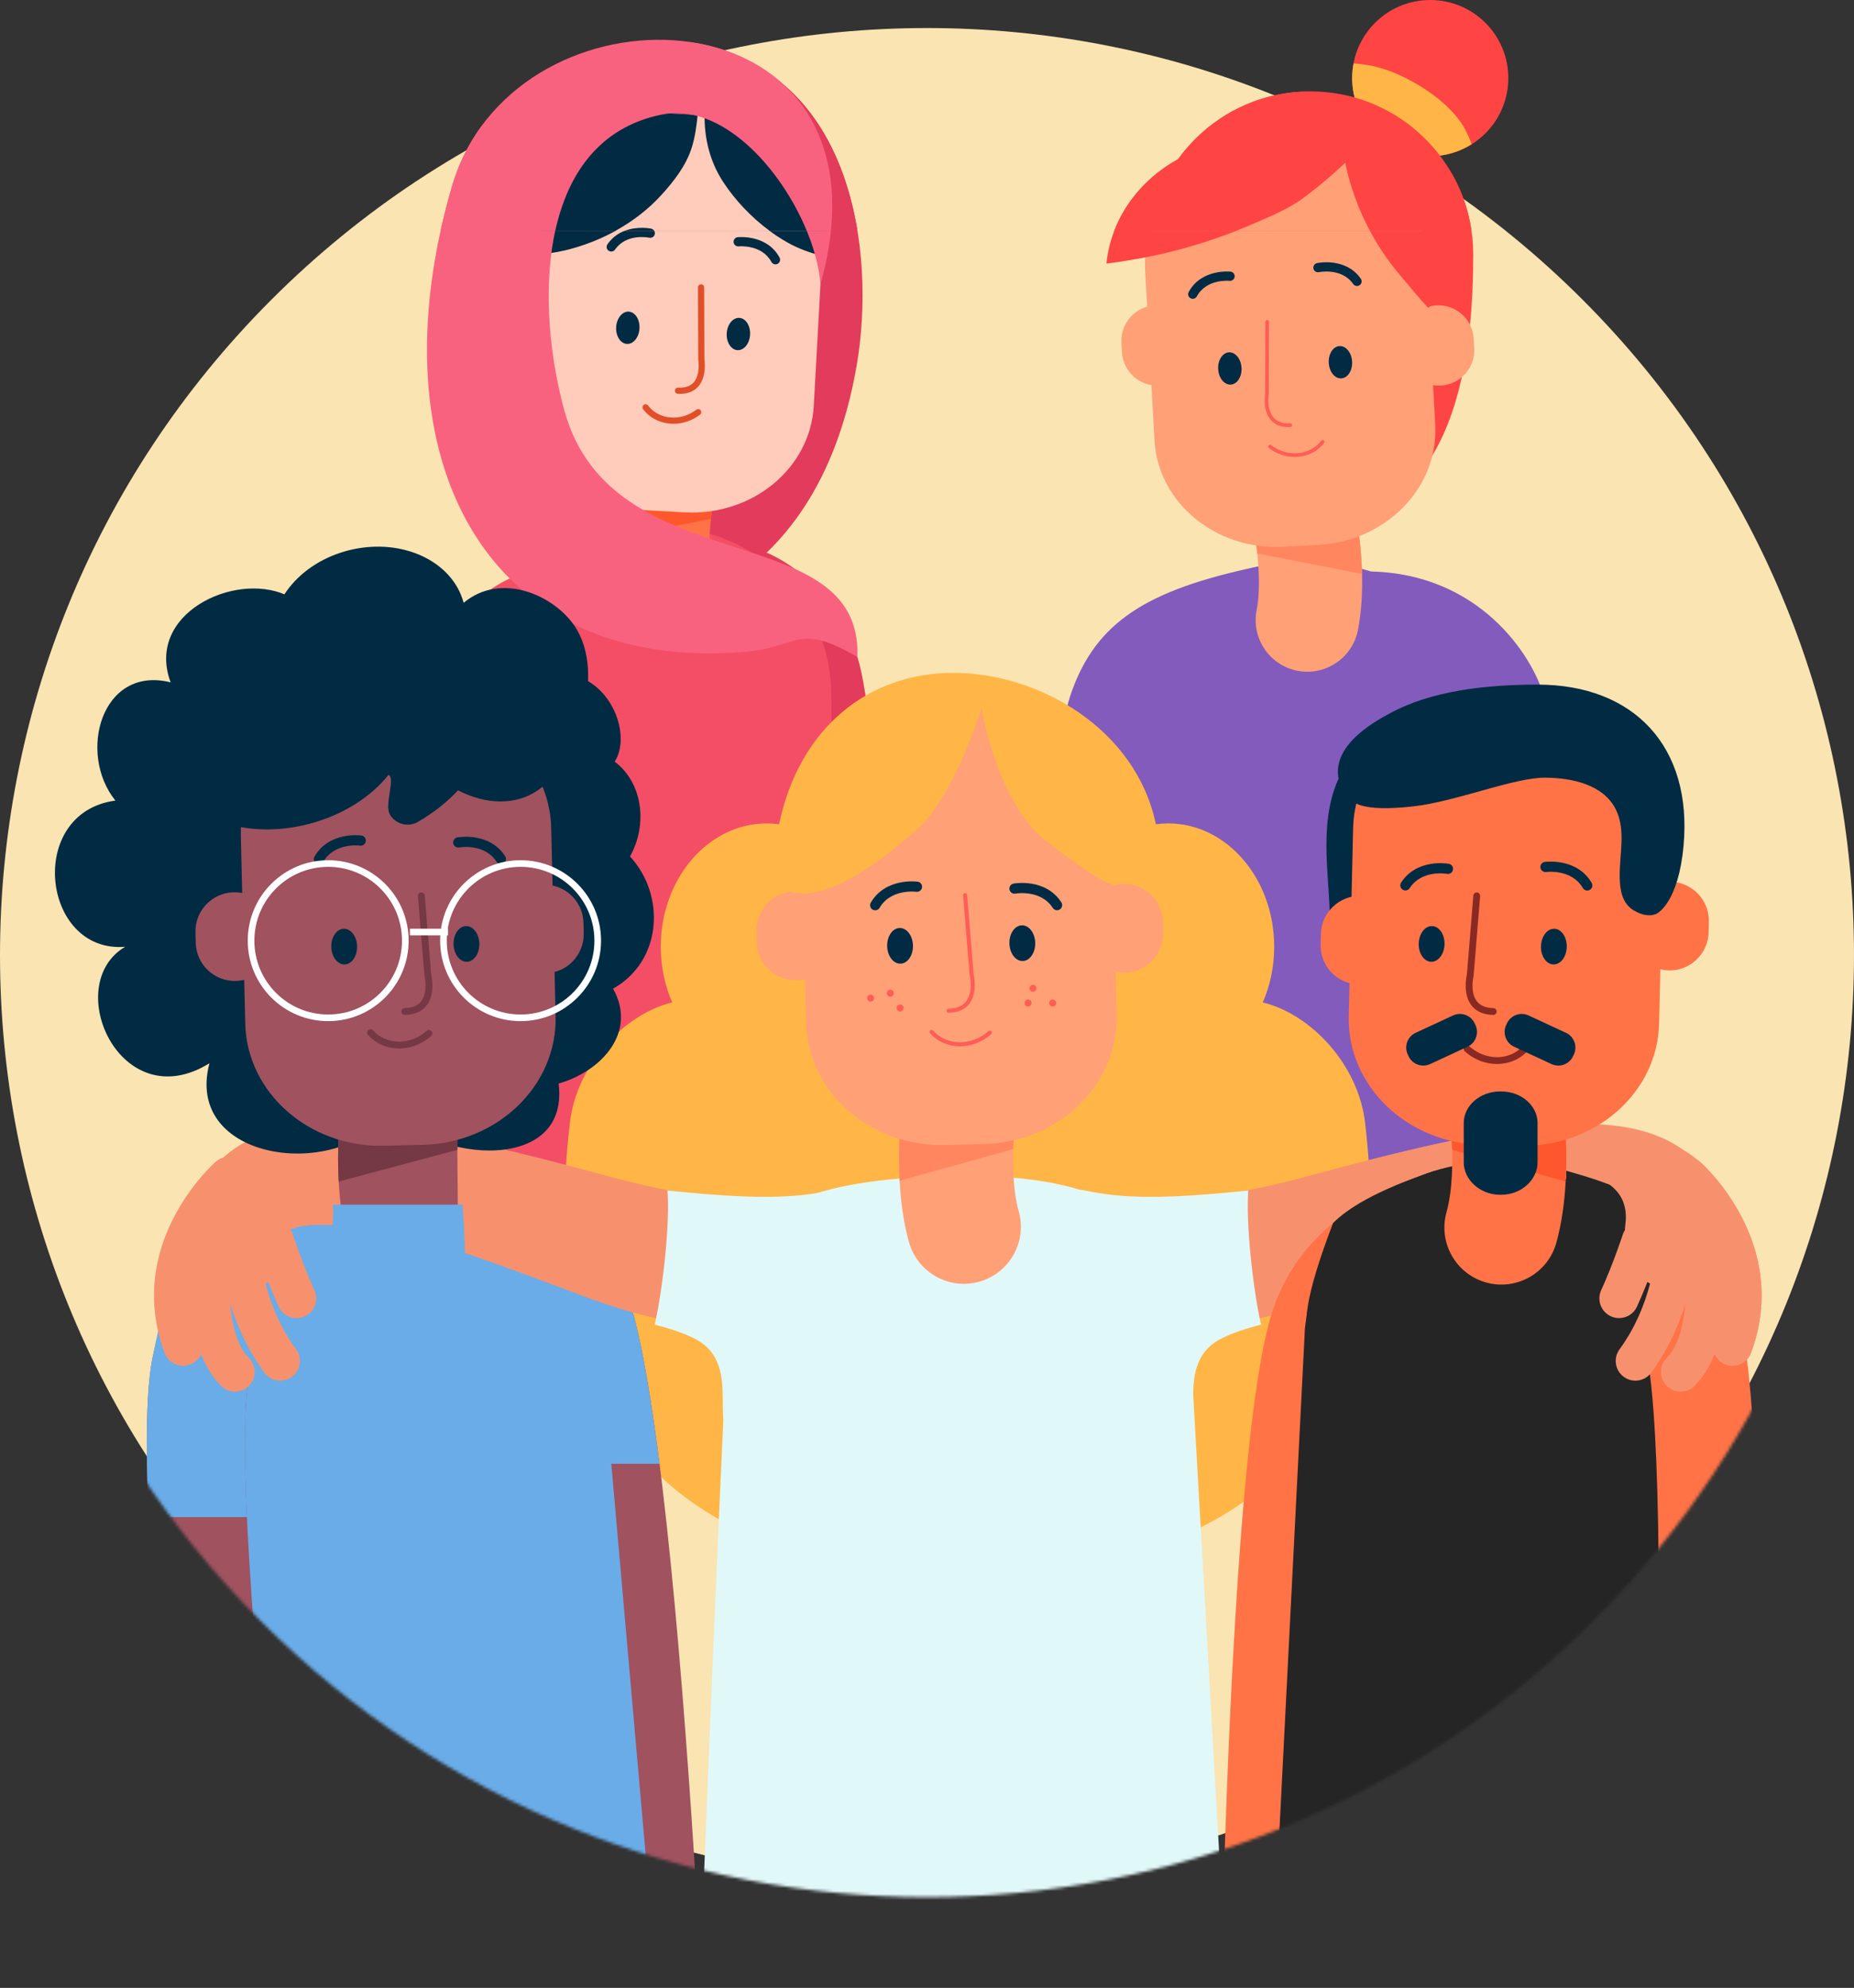 <svg width="622" height="667" viewBox="0 0 622 667" fill="none" xmlns="http://www.w3.org/2000/svg"><rect x="0" y="0" width="622" height="667" fill="#333333" stroke="none"/><g clip-path="url(#clip0_13151_196)"><path d="M530.908 540.442C652.361 418.96 652.361 222 530.908 100.518C409.456 -20.964 212.542 -20.964 91.089 100.518C-30.363 222 -30.363 418.96 91.089 540.442C212.542 661.924 409.456 661.924 530.908 540.442Z" fill="#F9E4B2"/><mask id="mask0_13151_196" style="mask-type:luminance" maskUnits="userSpaceOnUse" x="-5" y="4" width="632" height="633"><path d="M89.322 98.751C211.751 -23.708 410.247 -23.708 532.676 98.751C655.105 221.209 655.105 419.752 532.676 542.21C410.247 664.669 211.751 664.669 89.322 542.21C-33.107 419.752 -33.107 221.209 89.322 98.751Z" fill="white" stroke="white" stroke-width="5"/></mask><g mask="url(#mask0_13151_196)"><path d="M234.806 15.503C285.645 24.616 294.07 84.087 287.404 122.646C273.457 203.315 214.24 207.543 202.668 210.866C197.724 181.525 206.471 156.463 210.005 127.801C212.757 105.477 207.548 83.739 210.196 61.582L234.806 15.503Z" fill="#E23B5B"/><path d="M278.931 413.583C273.107 413.126 264.938 408.6 265.07 397.575L265.107 394.92C266.34 307.421 264.088 245.493 259.081 229.267C254.996 216.032 244.346 212.442 244.24 212.41C236.301 210.136 231.708 201.856 233.982 193.914C236.257 185.971 244.538 181.377 252.473 183.651C262.182 186.433 280.516 197.311 287.654 220.444C295.417 245.593 295.94 329.436 295.012 395.342C294.991 396.737 294.977 397.722 294.97 398.241C294.983 398.703 294.974 399.164 294.943 399.628C294.403 407.721 287.516 413.939 279.415 413.611C279.256 413.605 279.094 413.594 278.931 413.583Z" fill="#E23B5B"/><path d="M280.616 415.931L278.878 231.707C277.953 200.521 251.916 175.992 220.735 176.918C189.555 177.849 165.031 203.887 165.959 235.071L167.741 409.091C167.741 409.091 170.543 418.838 228.902 423.418C275.117 427.041 280.616 415.931 280.616 415.931Z" fill="#F44E66"/><path d="M152.661 422.862C145.473 422.3 139.569 416.582 138.937 409.198C138.896 408.732 138.88 408.268 138.882 407.812C138.866 407.291 138.834 406.311 138.787 404.919C136.609 339.042 135.539 255.202 142.825 229.905C149.525 206.645 166.327 191.922 184.079 190.678L186.08 221.054L186.338 220.969C185.892 221.126 175.375 224.952 171.562 238.188C166.861 254.506 165.784 316.466 168.678 403.93L168.762 406.581C169.115 417.91 160.559 422.538 154.724 422.882C154.028 422.925 153.339 422.915 152.661 422.862Z" fill="#F44E66"/><path d="M225.087 213.503C234.474 211.655 240.586 202.552 238.746 193.163C236.132 179.873 240.747 158.76 242.745 151.747C245.362 142.557 240.044 132.969 230.858 130.337C221.668 127.706 212.091 133.006 209.45 142.195C208.474 145.581 200.066 175.98 204.757 199.841C206.602 209.23 215.701 215.342 225.087 213.503Z" fill="#FF7347"/><path d="M203.381 181.027C203.847 162.331 208.722 144.723 209.45 142.195C212.09 133.006 221.668 127.706 230.857 130.337C240.043 132.969 245.361 142.557 242.744 151.747C241.576 155.849 239.514 164.76 238.522 174.12L203.381 181.027Z" fill="#FF572D"/><path d="M165.737 105.281C165.374 111.841 170.398 117.452 176.952 117.811C183.512 118.169 189.122 113.145 189.479 106.587L189.655 103.426C190.013 96.868 184.991 91.259 178.433 90.9C171.88 90.54 166.27 95.559 165.909 102.12L165.737 105.281Z" fill="#FF7347"/><path d="M229.638 171.909L218.021 171.275C195.219 170.014 177.668 151.961 178.823 130.944L181.029 90.828L181.021 90.823L181.959 73.85C183.116 52.838 202.534 36.816 225.339 38.07L236.956 38.708C243.705 39.079 249.995 40.919 255.473 43.878C268.519 50.904 276.972 64.248 276.158 79.038L273.019 136.131C271.859 157.144 252.439 173.166 229.638 171.909Z" fill="#FFCBBA"/><path d="M191.661 83.473C203.168 80.29 213.807 74.303 221.893 65.422C226.082 60.817 230.207 55.51 232.089 49.489C233.207 45.916 233.673 42.242 234.068 38.549L225.339 38.07C202.534 36.816 183.116 52.838 181.958 73.85L181.324 85.314C184.759 85.012 188.217 84.425 191.661 83.473Z" fill="#002B43"/><path d="M242.62 61.046C247.869 69.075 255.558 76.423 263.897 81.203C267.674 83.367 271.667 84.811 275.783 85.855L276.158 79.038C276.972 64.248 268.519 50.904 255.473 43.878C249.995 40.919 243.705 39.08 236.956 38.708L236.373 38.675C236.309 46.582 238.197 54.284 242.62 61.046Z" fill="#002B43"/><path d="M228.139 132.145C227.898 132.145 227.655 132.139 227.405 132.125C226.837 132.094 226.4 131.605 226.429 131.035C226.462 130.467 226.959 130.034 227.52 130.058C229.821 130.19 231.561 129.609 232.693 128.339C235.058 125.689 234.274 120.871 234.265 120.822C234.256 120.766 234.251 120.711 234.251 120.652L234.165 96.439C234.163 95.868 234.625 95.403 235.196 95.403C235.738 95.343 236.231 95.86 236.234 96.433L236.32 120.568C236.436 121.341 237.085 126.523 234.234 129.717C232.795 131.331 230.745 132.145 228.139 132.145Z" fill="#E04F28"/><path d="M243.814 111.859C243.649 114.849 245.268 117.371 247.432 117.493C249.593 117.61 251.478 115.284 251.643 112.288C251.807 109.297 250.187 106.777 248.028 106.661C245.866 106.538 243.976 108.868 243.814 111.859Z" fill="#002B43"/><path d="M206.714 109.763C206.552 112.759 208.169 115.279 210.334 115.395C212.493 115.517 214.38 113.188 214.542 110.196C214.705 107.208 213.087 104.686 210.929 104.564C208.765 104.446 206.879 106.776 206.714 109.763Z" fill="#002B43"/><path d="M260.165 88.698C259.614 88.7 259.081 88.403 258.8 87.884C255.608 81.989 248.136 82.637 247.816 82.67C246.967 82.741 246.207 82.132 246.121 81.279C246.038 80.43 246.655 79.671 247.506 79.584C247.907 79.541 257.344 78.673 261.528 86.408C261.936 87.161 261.654 88.103 260.902 88.511C260.668 88.638 260.415 88.698 260.165 88.698Z" fill="#002B43"/><path d="M205.069 84.403C204.764 84.403 204.456 84.313 204.186 84.126C203.484 83.638 203.308 82.671 203.796 81.968C208.805 74.741 218.091 76.641 218.485 76.726C219.322 76.907 219.854 77.731 219.676 78.569C219.495 79.406 218.671 79.936 217.834 79.76C217.493 79.691 210.155 78.237 206.345 83.735C206.045 84.17 205.561 84.403 205.069 84.403Z" fill="#002B43"/><path d="M225.94 142.194C225.518 142.194 225.094 142.173 224.671 142.136C221.048 141.805 217.885 140.093 215.769 137.315C215.424 136.861 215.512 136.211 215.966 135.866C216.419 135.52 217.07 135.607 217.414 136.062C219.175 138.372 221.818 139.799 224.859 140.074C227.932 140.357 231.041 139.431 233.609 137.473C234.061 137.125 234.71 137.214 235.056 137.669C235.403 138.123 235.315 138.771 234.86 139.118C232.231 141.123 229.107 142.194 225.94 142.194Z" fill="#E04F28"/><path d="M221.955 38.447C247.696 33.172 273.438 70.796 275.258 95.397C303.409 -4.514 172.896 -10.359 151.625 62.539C124.964 153.914 163.092 226.079 249.851 218.701C268.468 217.116 267.342 208.652 287.654 220.444C289.353 172.84 205.497 196.087 189.366 137.851C180.008 104.07 178.857 47.285 221.955 38.447Z" fill="#F9627F"/><path d="M506.028 26.205C506.028 40.679 494.296 52.414 479.829 52.414C465.357 52.414 453.627 40.679 453.627 26.205C453.627 11.733 465.357 0 479.829 0C494.296 0 506.028 11.733 506.028 26.205Z" fill="#FF4444"/><path d="M488.278 38.688C483.181 32.791 475.95 28.023 468.83 24.895C464.485 22.983 460.057 21.752 455.316 21.376C454.925 21.345 454.521 21.311 454.107 21.278C453.803 22.875 453.627 24.52 453.627 26.205C453.627 40.679 465.357 52.414 479.829 52.414C484.948 52.414 489.709 50.921 493.744 48.38C492.473 44.872 490.753 41.549 488.278 38.688Z" fill="#FFB646"/><path d="M494.252 85.32C494.252 115.508 490.142 175.739 439.607 175.739C389.072 175.739 384.963 115.508 384.963 85.32C384.963 55.133 409.425 30.66 439.607 30.66C469.788 30.66 494.252 55.132 494.252 85.32Z" fill="#FF4444"/><path d="M400.151 116.839C400.512 123.4 395.489 129.011 388.932 129.37C382.375 129.728 376.763 124.704 376.406 118.147L376.229 114.985C375.871 108.426 380.897 102.817 387.451 102.459C394.008 102.099 399.615 107.118 399.98 113.679L400.151 116.839Z" fill="#FFA077"/><path d="M371.959 425.14C378.739 424.685 388.259 420.159 388.103 409.133L388.061 406.479C386.621 318.979 389.247 257.052 395.084 240.824C399.843 227.591 412.247 224 412.372 223.97C421.62 221.695 426.969 213.416 424.322 205.473C421.672 197.531 412.022 192.937 402.781 195.211C391.47 197.993 370.109 208.871 361.793 232.003C352.75 257.153 352.142 340.998 353.222 406.9C353.246 408.295 353.261 409.281 353.271 409.802C353.256 410.263 353.266 410.722 353.304 411.19C353.931 419.283 361.954 425.495 371.39 425.169C371.579 425.163 371.767 425.155 371.959 425.14Z" fill="#FFA077"/><path d="M390.018 275.95C391.252 258.804 392.952 246.755 395.085 240.824C399.844 227.592 412.248 224 412.373 223.971C421.62 221.696 426.97 213.416 424.323 205.473C421.673 197.531 430.73 188.25 421.394 190.225C384.485 198.028 367.874 208.871 359.557 232.003C356.433 240.694 354.216 256.4 352.828 275.95H390.018Z" fill="#825BBC"/><path d="M369.996 427.492L372.022 243.267C373.098 212.081 403.427 187.551 439.754 188.478C476.078 189.408 504.65 215.445 503.567 246.63L501.494 420.652C501.494 420.652 498.229 430.398 430.24 434.975C376.4 438.602 369.996 427.492 369.996 427.492Z" fill="#825BBC"/><path d="M505.123 428.441C513.496 427.878 520.377 422.159 521.113 414.776C521.159 414.309 521.182 413.846 521.177 413.389C521.193 412.868 521.234 411.887 521.285 410.495C523.825 344.619 525.072 260.78 516.582 235.482C508.778 212.221 489.206 197.499 468.523 196.255L466.193 226.629L465.891 226.545C466.41 226.702 478.664 230.527 483.103 243.763C488.582 260.084 489.836 322.043 486.464 409.504L486.364 412.156C485.955 423.483 495.921 428.111 502.719 428.458C503.532 428.5 504.336 428.492 505.123 428.441Z" fill="#FFA077"/><path d="M483.102 243.763C485.074 249.635 486.493 261.442 487.352 278.193H522.173C523.174 258.936 520.573 242.776 518.153 234.134C513.99 219.26 495.869 192.585 460.013 191.762L459.762 228.327V232.18C460.281 232.337 478.663 230.527 483.102 243.763Z" fill="#825BBC"/><path d="M435.242 225.061C425.858 223.213 419.746 214.111 421.586 204.723C424.198 191.432 419.583 170.319 417.587 163.307C414.969 154.116 420.288 144.527 429.474 141.896C438.662 139.266 448.238 144.564 450.88 153.753C451.856 157.139 460.265 187.538 455.576 211.399C453.729 220.789 444.629 226.901 435.242 225.061Z" fill="#FFA077"/><path d="M456.952 192.585C456.484 173.89 451.608 156.282 450.88 153.753C448.238 144.564 438.662 139.266 429.474 141.896C420.288 144.527 414.969 154.116 417.587 163.307C418.756 167.408 420.817 176.319 421.808 185.679L456.952 192.585Z" fill="#FF865E"/><path d="M494.595 116.839C494.956 123.4 489.934 129.011 483.379 129.37C476.821 129.728 471.212 124.704 470.85 118.147L470.676 114.985C470.32 108.426 475.342 102.817 481.897 102.459C488.451 102.099 494.063 107.118 494.422 113.679L494.595 116.839Z" fill="#FFA077"/><path d="M430.691 183.468L442.31 182.834C465.111 181.572 482.664 163.519 481.509 142.503L479.304 102.386L479.309 102.382L478.372 85.409C477.214 64.397 457.795 48.375 434.992 49.63L423.379 50.266C416.626 50.638 410.337 52.477 404.859 55.435C391.814 62.464 383.36 75.806 384.173 90.596L387.313 147.69C388.473 168.703 407.89 184.726 430.691 183.468Z" fill="#FFA077"/><path d="M470.658 93.468C473.379 96.615 476.087 100.06 479.063 103.2C479.063 103.2 481.919 103.632 481.919 88.441C481.919 73.25 468.063 56.076 450.357 49.333C452.886 66.118 459.674 80.768 470.658 93.468Z" fill="#FF4444"/><path d="M397.013 83.362C404.526 81.269 411.919 78.745 419.082 75.662C424.752 73.223 430.863 70.783 435.997 67.313C438.547 65.589 448.298 58.117 455.216 50.676C448.01 47.485 439.84 45.886 431.261 46.358L417.505 47.114C409.508 47.554 402.057 49.732 395.568 53.235C382.039 60.526 372.681 73.553 371.207 88.441C379.914 87.316 388.549 85.72 397.013 83.362Z" fill="#FF4444"/><path d="M425.13 107.994L425.046 132.207C425.046 132.207 423.184 143.187 432.869 142.652" stroke="#FF5D56" stroke-width="1.229" stroke-linecap="round" stroke-linejoin="round"/><path d="M416.516 123.416C416.68 126.408 415.063 128.931 412.896 129.051C410.736 129.167 408.853 126.843 408.687 123.847C408.523 120.854 410.143 118.335 412.302 118.219C414.467 118.096 416.353 120.426 416.516 123.416Z" fill="#002B43"/><path d="M453.615 121.322C453.778 124.318 452.161 126.837 449.998 126.955C447.837 127.077 445.95 124.747 445.787 121.757C445.623 118.767 447.242 116.243 449.401 116.122C451.563 116.004 453.449 118.335 453.615 121.322Z" fill="#002B43"/><path d="M400.166 100.256C399.918 100.256 399.662 100.197 399.427 100.07C398.674 99.662 398.395 98.721 398.803 97.968C402.987 90.231 412.422 91.102 412.824 91.142C413.674 91.229 414.295 91.992 414.209 92.843C414.122 93.694 413.35 94.314 412.514 94.23C412.192 94.194 404.72 93.546 401.531 99.443C401.25 99.962 400.717 100.256 400.166 100.256Z" fill="#002B43"/><path d="M455.261 95.96C454.768 95.96 454.285 95.729 453.984 95.292C450.14 89.749 442.573 91.302 442.496 91.319C441.655 91.496 440.835 90.967 440.654 90.128C440.474 89.29 441.009 88.465 441.845 88.285C442.24 88.202 451.527 86.299 456.533 93.527C457.021 94.23 456.848 95.197 456.143 95.685C455.872 95.871 455.565 95.96 455.261 95.96Z" fill="#002B43"/><path d="M443.739 148.248C439.732 153.508 431.831 154.227 426.098 149.855" stroke="#FF5D56" stroke-width="1.229" stroke-linecap="round" stroke-linejoin="round"/><path d="M457.983 376.759C455.683 357.051 439.74 340.27 423.652 336.339C426.098 330.724 427.483 324.386 427.483 317.666C427.483 294.805 411.553 276.273 391.901 276.273C390.508 276.273 389.135 276.375 387.783 276.559C381.134 244.634 348.68 225.766 319.805 225.766C290.925 225.766 268.032 244.634 261.382 276.559C260.029 276.375 258.657 276.273 257.263 276.273C237.613 276.273 221.686 294.805 221.686 317.666C221.686 324.386 223.072 330.724 225.514 336.339C209.426 340.27 193.484 357.051 191.183 376.759C180.849 465.339 214.221 527.738 324.584 527.738C434.947 527.738 468.317 465.339 457.983 376.759Z" fill="#FFB646"/><path d="M216.847 645.882C210.399 645.882 201.018 641.608 200.212 629.463L200.021 626.536C193.831 530.12 186.007 462.155 179.097 444.726C173.458 430.512 161.427 427.478 161.309 427.455C152.374 425.635 146.604 416.919 148.42 407.984C150.237 399.043 158.959 393.272 167.889 395.089C178.813 397.314 199.932 407.705 209.786 432.548C220.5 459.562 228.308 551.798 232.972 624.42C233.07 625.956 233.139 627.041 233.178 627.614C233.232 628.119 233.26 628.628 233.267 629.144C233.372 638.097 226.326 645.532 217.384 645.873C217.208 645.879 217.028 645.882 216.847 645.882Z" fill="#A0525F"/><path d="M161.309 427.455C161.427 427.478 173.458 430.511 179.097 444.726C181.971 451.977 185.005 467.999 188.012 491.155H221.273C217.922 464.767 214.088 443.398 209.786 432.548C199.932 407.704 182.98 390.049 142.949 391.581C133.842 391.931 150.237 399.043 148.42 407.984C146.604 416.918 152.374 425.634 161.309 427.455Z" fill="#69ACE8"/><path d="M218.902 648.321L201.096 445.704C197.386 411.458 166.615 386.707 132.373 390.418C98.135 394.133 73.389 424.91 77.101 459.152L94.075 650.541C94.075 650.541 97.999 661.025 162.632 661.025C213.812 661.025 218.902 648.321 218.902 648.321Z" fill="#69ACE8"/><path d="M78.667 667C70.707 667 63.714 661.211 62.382 653.142C62.297 652.633 62.237 652.125 62.2 651.619C62.14 651.049 62.018 649.974 61.849 648.444C53.766 576.122 45.354 483.939 51.193 455.466C56.559 429.284 75.54 415.367 85.909 411.271L98.036 441.988L98.315 441.873C97.838 442.084 86.591 447.204 83.538 462.099C79.771 480.467 83.929 548.76 94.661 644.775L94.985 647.685C96.348 660.124 87.333 665.955 80.939 666.84C80.176 666.944 79.417 667 78.667 667Z" fill="#A0525F"/><path d="M82.843 509.042C81.78 485.893 81.976 469.705 83.537 462.099C86.591 447.204 117.224 436.322 117.701 436.113L113.428 420.976L115.293 394.281C58.543 411.274 56.559 429.284 51.192 455.466C49.032 466.003 48.826 485.283 49.83 509.042H82.843Z" fill="#69ACE8"/><path d="M410.41 646.119L399.023 445.448C395.316 411.2 374.6 393.634 320.091 394.565C266.074 395.489 249.266 408.095 245.216 431.017C243.654 439.851 235.182 654.081 235.182 654.081C235.182 654.081 265.36 664.568 329.991 664.568C381.17 664.568 410.41 646.119 410.41 646.119Z" fill="#E1F8F9"/><path d="M328.511 430.052C338.682 427.206 344.624 416.659 341.789 406.487C337.765 392.084 341.023 368.445 342.615 360.556C344.705 350.212 338.021 340.12 327.684 338.014C317.344 335.915 307.259 342.574 305.144 352.917C304.366 356.726 297.732 390.914 304.953 416.768C307.794 426.943 318.336 432.886 328.511 430.052Z" fill="#FFA077"/><path d="M301.815 396.181C300.718 375.562 304.561 355.764 305.144 352.917C307.259 342.574 317.344 335.915 327.685 338.014C338.022 340.12 344.705 350.212 342.615 360.556C341.685 365.172 340.182 375.158 339.899 385.544L301.815 396.181Z" fill="#FF865E"/><path d="M363.964 313.492C364.132 320.743 370.143 326.484 377.393 326.314C384.643 326.145 390.377 320.129 390.211 312.882L390.133 309.386C389.961 302.132 383.946 296.397 376.7 296.565C369.453 296.737 363.711 302.747 363.887 309.997L363.964 313.492Z" fill="#FFA077"/><path d="M253.846 316.059C254.011 323.31 260.026 329.053 267.272 328.883C274.522 328.71 280.263 322.696 280.09 315.449L280.011 311.951C279.84 304.702 273.827 298.964 266.579 299.133C259.335 299.304 253.594 305.313 253.761 312.566L253.846 316.059Z" fill="#FFA077"/><path d="M329.928 383.877L317.087 384.183C291.881 384.765 271.006 366.408 270.463 343.175L269.428 298.83L269.422 298.828L268.987 280.064C268.45 256.838 288.442 237.524 313.649 236.937L326.49 236.638C333.952 236.463 341.034 237.944 347.318 240.727C362.281 247.338 372.738 261.293 373.118 277.642L374.59 340.755C375.124 363.982 355.135 383.293 329.928 383.877Z" fill="#FFA077"/><path d="M350.677 281.945C355.958 286.029 367.369 294.887 373.587 297.017L382.391 279.793C382.012 263.441 364.42 245.202 349.455 238.591C344.308 236.311 334.723 234.323 328.738 233.985C330.863 249.81 338.441 272.482 350.677 281.945Z" fill="#FFB646"/><path d="M307.631 278.296C318.032 269.055 326.736 246.525 330.503 233.985C330.052 233.983 328.302 232.17 327.843 232.18L312.529 233.832C287.954 234.405 264.151 254.084 262.223 298.409C265.32 298.846 275.372 306.964 307.631 278.296Z" fill="#FFB646"/><path d="M323.785 300.327L325.967 326.971C325.967 326.971 328.963 338.894 318.26 339.139" stroke="#FF5D56" stroke-width="1.357" stroke-linecap="round" stroke-linejoin="round"/><path d="M338.651 316.556C338.727 319.866 340.724 322.501 343.118 322.447C345.507 322.39 347.38 319.666 347.304 316.357C347.227 313.049 345.224 310.417 342.837 310.473C340.447 310.523 338.569 313.253 338.651 316.556Z" fill="#002B43"/><path d="M297.635 317.456C297.713 320.765 299.712 323.4 302.104 323.342C304.492 323.288 306.367 320.564 306.287 317.256C306.21 313.952 304.211 311.315 301.825 311.369C299.435 311.425 297.559 314.154 297.635 317.456Z" fill="#002B43"/><path d="M354.634 305.413C354.077 305.413 353.525 305.138 353.196 304.631C349.176 298.415 341.006 299.778 340.659 299.837C339.725 300 338.838 299.382 338.672 298.455C338.506 297.525 339.122 296.638 340.052 296.467C340.487 296.39 350.799 294.616 356.073 302.77C356.586 303.564 356.357 304.624 355.564 305.138C355.278 305.325 354.954 305.413 354.634 305.413Z" fill="#002B43"/><path d="M293.622 305.439C293.33 305.439 293.033 305.367 292.76 305.206C291.944 304.73 291.667 303.683 292.144 302.864C297.034 294.477 307.421 295.767 307.859 295.828C308.795 295.952 309.452 296.815 309.327 297.753C309.203 298.69 308.346 299.34 307.404 299.223C307.009 299.169 298.819 298.214 295.104 304.589C294.784 305.136 294.211 305.439 293.622 305.439Z" fill="#002B43"/><path d="M312.527 346.236C317.394 351.684 326.15 351.792 332.084 346.483" stroke="#FF5D56" stroke-width="1.357" stroke-linecap="round" stroke-linejoin="round"/><path d="M293.244 334.905C293.244 335.549 292.721 336.075 292.075 336.075C291.428 336.075 290.904 335.549 290.904 334.905C290.904 334.258 291.428 333.734 292.075 333.734C292.721 333.734 293.244 334.258 293.244 334.905Z" fill="#FF5D56"/><path d="M299.849 333.252C299.849 333.9 299.324 334.422 298.68 334.422C298.033 334.422 297.51 333.9 297.51 333.252C297.51 332.607 298.033 332.082 298.68 332.082C299.324 332.082 299.849 332.607 299.849 333.252Z" fill="#FF5D56"/><path d="M303.15 338.208C303.15 338.853 302.626 339.378 301.981 339.378C301.334 339.378 300.811 338.853 300.811 338.208C300.811 337.56 301.334 337.038 301.981 337.038C302.626 337.038 303.15 337.56 303.15 338.208Z" fill="#FF5D56"/><path d="M346.074 336.558C346.074 337.199 345.55 337.725 344.904 337.725C344.258 337.725 343.734 337.199 343.734 336.558C343.734 335.909 344.258 335.385 344.904 335.385C345.55 335.385 346.074 335.909 346.074 336.558Z" fill="#FF5D56"/><path d="M347.724 331.603C347.724 332.247 347.198 332.77 346.556 332.77C345.909 332.77 345.385 332.247 345.385 331.603C345.385 330.956 345.909 330.432 346.556 330.432C347.198 330.432 347.724 330.956 347.724 331.603Z" fill="#FF5D56"/><path d="M354.326 336.558C354.326 337.199 353.802 337.725 353.158 337.725C352.51 337.725 351.986 337.199 351.986 336.558C351.986 335.909 352.51 335.385 353.158 335.385C353.802 335.385 354.326 335.909 354.326 336.558Z" fill="#FF5D56"/><path d="M231.797 400.635C223.891 399.474 214.83 397.574 204.299 394.713C139.103 376.981 98.05 369.588 76.459 387.065C70.418 391.957 63.408 401.174 64.307 417.334C64.811 426.441 72.599 433.42 81.706 432.906C90.807 432.402 97.779 424.609 97.272 415.502C97.18 413.862 97.336 412.973 97.43 412.603C98.546 411.933 104.618 409.243 126.411 412.654C144.96 415.555 169.524 425.094 195.636 434.86C212.56 441.19 223.721 443.51 234.916 444.675C235.795 433.263 234.44 411.8 231.797 400.635Z" fill="#F7916D"/><path d="M295.369 414.304C293.5 405.378 287.527 397.608 278.608 399.477C266.16 402.083 252.914 402.482 223.951 399.447C224.842 410.855 222.219 433.359 219.662 444.465C224.565 445.687 229.639 447.332 233.514 449.404C250.437 458.449 235.356 483.333 248.965 480.482C257.888 478.612 297.238 423.232 295.369 414.304Z" fill="#E1F8F9"/><path d="M410.942 400.635C418.847 399.474 427.909 397.574 438.44 394.713C503.636 376.981 544.69 369.588 566.281 387.065C572.322 391.957 579.332 401.174 578.432 417.334C577.929 426.441 570.14 433.42 561.034 432.906C551.932 432.402 544.96 424.609 545.467 415.502C545.559 413.862 545.403 412.973 545.31 412.603C544.194 411.933 538.122 409.243 516.328 412.654C497.78 415.555 473.215 425.094 447.103 434.86C430.18 441.19 419.018 443.51 407.824 444.675C406.945 433.263 408.3 411.8 410.942 400.635Z" fill="#F7916D"/><path d="M347.371 414.304C349.239 405.378 355.213 397.608 364.133 399.477C376.58 402.083 389.826 402.482 418.789 399.447C417.898 410.855 420.52 433.359 423.078 444.465C418.174 445.687 413.101 447.332 409.227 449.404C392.304 458.449 407.384 483.333 393.776 480.482C384.853 478.612 345.503 423.232 347.371 414.304Z" fill="#E1F8F9"/><path d="M99.495 442.264C96.99 442.264 94.597 440.831 93.486 438.404C89.19 429.008 85.836 418.784 85.695 418.351C84.563 414.886 86.454 411.156 89.921 410.022C93.387 408.888 97.116 410.781 98.249 414.25C98.282 414.347 101.519 424.21 105.496 432.907C107.013 436.227 105.554 440.144 102.237 441.661C101.348 442.069 100.415 442.264 99.495 442.264Z" fill="#F7916D"/><path d="M94.017 463.249C91.982 463.249 89.976 462.314 88.683 460.544C75.276 442.223 74.23 422.374 74.192 421.536C74.029 417.891 76.849 414.805 80.49 414.639C84.144 414.462 87.214 417.288 87.386 420.923C87.404 421.237 88.42 437.818 99.34 452.743C101.495 455.686 100.854 459.819 97.911 461.974C96.735 462.836 95.37 463.249 94.017 463.249Z" fill="#F7916D"/><path d="M78.839 466.935C77.148 466.935 75.46 466.291 74.17 465.001C59.613 450.442 64.246 418.805 64.822 415.244C65.404 411.647 68.797 409.204 72.395 409.782C75.994 410.362 78.437 413.751 77.859 417.351C76.69 424.654 75.221 447.369 83.509 455.66C86.087 458.239 86.087 462.421 83.509 465.001C82.22 466.291 80.531 466.935 78.839 466.935Z" fill="#F7916D"/><path d="M61.435 458.27C58.757 458.27 56.24 456.628 55.247 453.974C41.632 417.525 71.098 390.919 72.359 389.806C75.092 387.39 79.263 387.647 81.679 390.381C84.091 393.111 83.838 397.273 81.119 399.69C80.13 400.578 57.221 421.516 67.619 449.348C68.896 452.767 67.162 456.571 63.745 457.849C62.984 458.132 62.202 458.27 61.435 458.27Z" fill="#F7916D"/><path d="M133.601 367.162C122.896 397.319 60.782 392.644 70.269 356.752C40.385 375.29 20.376 330.455 41.986 317.674C13.972 319.992 8.603 272.643 38.717 268.622C25.907 252.743 34.015 223.168 57.247 228.949C48.725 206.003 78.418 191.87 95.793 199.574C109.585 182.843 136.001 195.778 142.873 213.958C156.556 199.481 185.802 203.925 187.471 225.951C204.648 225.951 212.184 246.521 206.217 255.546C215.678 262.716 217.342 276.673 211.362 287.367C223.397 300.386 222.176 322.47 205.671 331.735C213.821 346.168 202.003 359.398 187.413 363.558C191.413 395.686 140.699 389.231 129.55 369.939L133.601 367.162Z" fill="#002B43"/><path d="M140.32 430.31C146.042 428.709 150.426 427.031 152.662 421.995C154.401 418.077 153.599 412.579 153.599 406.743C153.599 391.79 152.835 368.705 154.426 360.814C156.516 350.471 149.833 340.378 139.496 338.273C129.154 336.171 119.07 342.83 116.955 353.174C116.177 356.985 109.543 391.17 116.763 417.027C119.605 427.202 130.148 433.143 140.32 430.31Z" fill="#A0525F"/><path d="M155.176 404.208H111.646C112.173 408.587 111.016 414.321 111.016 418.593C111.016 435.631 130.149 441.619 140.321 438.786C146.043 437.185 152.941 433.714 155.176 428.678C156.915 424.76 155.18 405.072 155.176 404.208Z" fill="#69ACE8"/><path d="M113.626 396.438C112.528 375.82 116.371 356.021 116.955 353.174C119.071 342.83 129.154 336.171 139.496 338.273C149.833 340.378 156.516 350.471 154.426 360.814C153.496 365.43 153.712 375.416 153.428 385.803L113.626 396.438Z" fill="#753845"/><path d="M169.587 313.75C169.753 321.002 175.766 326.742 183.016 326.571C190.263 326.4 195.999 320.387 195.833 313.14L195.755 309.644C195.584 302.393 189.57 296.655 182.322 296.822C175.074 296.994 169.332 303.005 169.508 310.255L169.587 313.75Z" fill="#A0525F"/><path d="M65.657 316.316C65.824 323.568 71.837 329.309 79.083 329.138C86.333 328.969 92.075 322.955 91.901 315.705L91.823 312.209C91.652 304.958 85.638 299.222 78.391 299.391C71.145 299.562 65.405 305.57 65.574 312.825L65.657 316.316Z" fill="#A0525F"/><path d="M141.741 384.137L128.901 384.441C103.693 385.023 82.819 366.666 82.275 343.435L81.241 299.088L81.234 299.084L80.8 280.321C80.263 257.095 100.254 237.782 125.463 237.196L138.302 236.895C145.765 236.72 152.846 238.202 159.129 240.985C174.094 247.595 184.551 261.549 184.931 277.899L186.401 341.012C186.937 364.24 166.947 383.552 141.741 384.137Z" fill="#A0525F"/><path d="M135.828 340.538C135.208 340.538 134.701 340.048 134.686 339.424C134.671 338.793 135.171 338.272 135.801 338.255C138.339 338.198 140.203 337.413 141.34 335.924C143.711 332.821 142.441 327.558 142.428 327.506C142.412 327.447 142.403 327.386 142.398 327.323L140.215 300.679C140.163 300.05 140.631 299.499 141.259 299.446C141.901 299.413 142.441 299.861 142.49 300.491L144.665 327.048C144.859 327.891 146.024 333.54 143.161 337.299C141.583 339.378 139.124 340.464 135.852 340.538H135.828Z" fill="#753845"/><path d="M152.165 316.815C152.242 320.122 154.24 322.759 156.635 322.705C159.021 322.647 160.895 319.925 160.817 316.614C160.74 313.307 158.739 310.672 156.352 310.729C153.963 310.782 152.086 313.511 152.165 316.815Z" fill="#002B43"/><path d="M111.147 317.713C111.226 321.023 113.224 323.659 115.617 323.601C118.004 323.548 119.879 320.821 119.802 317.514C119.723 314.212 117.723 311.573 115.338 311.625C112.946 311.685 111.072 314.41 111.147 317.713Z" fill="#002B43"/><path d="M168.03 289.92C167.467 289.92 166.917 289.643 166.591 289.136C162.569 282.923 154.397 284.284 154.052 284.345C153.113 284.508 152.232 283.889 152.066 282.96C151.9 282.031 152.514 281.142 153.443 280.974C153.878 280.897 164.192 279.123 169.465 287.276C169.979 288.071 169.751 289.13 168.958 289.645C168.669 289.831 168.348 289.92 168.03 289.92Z" fill="#002B43"/><path d="M107.016 289.948C106.723 289.948 106.427 289.873 106.155 289.713C105.338 289.237 105.062 288.19 105.537 287.371C110.428 278.983 120.813 280.275 121.254 280.334C122.191 280.461 122.848 281.322 122.722 282.26C122.597 283.197 121.737 283.845 120.798 283.729C120.403 283.674 112.213 282.721 108.497 289.096C108.179 289.643 107.605 289.948 107.016 289.948Z" fill="#002B43"/><path d="M133.899 351.796C133.835 351.796 133.77 351.794 133.705 351.794C129.688 351.744 126.06 350.135 123.491 347.259C123.072 346.786 123.112 346.066 123.581 345.645C124.054 345.225 124.772 345.266 125.194 345.734C127.33 348.13 130.363 349.467 133.735 349.51C137.163 349.532 140.482 348.268 143.138 345.892C143.608 345.471 144.329 345.514 144.751 345.981C145.17 346.451 145.129 347.173 144.66 347.594C141.627 350.306 137.813 351.796 133.899 351.796Z" fill="#753845"/><path d="M192.701 209.941C185.643 199.609 168.028 191.822 155.545 202.27C151.887 188.426 135.212 180.467 117.862 184.441C100.243 188.481 88.6 203.301 91.83 217.564C90.729 217.786 89.624 218.031 88.518 218.323C66.308 224.168 51.725 241.908 55.946 257.954C60.167 273.998 81.592 282.265 103.798 276.421C115.112 273.444 124.438 267.374 130.315 260.021C132.815 260.907 128.873 270 130.801 273.291C131.527 274.53 132.578 275.454 133.786 276.032C135.78 276.981 138.195 276.954 140.246 275.752C145.815 272.489 150.206 268.897 153.654 265.175C162.871 269.954 172.881 270.344 180.394 265.204C192.746 256.762 203.919 226.356 192.701 209.941Z" fill="#002B43"/><path d="M135.98 315.626C135.98 329.921 124.396 341.509 110.103 341.509C95.813 341.509 84.227 329.921 84.227 315.626C84.227 301.334 95.813 289.746 110.103 289.746C123.938 289.746 135.237 300.603 135.944 314.263C135.968 314.713 135.98 315.169 135.98 315.626Z" stroke="white" stroke-width="2.228" stroke-miterlimit="10"/><path d="M200.531 315.626C200.531 329.921 188.944 341.509 174.652 341.509C160.363 341.509 148.777 329.921 148.777 315.626C148.777 301.334 160.363 289.746 174.652 289.746C188.944 289.746 200.531 301.334 200.531 315.626Z" stroke="white" stroke-width="2.228" stroke-miterlimit="10"/><path d="M150.318 312.726H137.52" stroke="white" stroke-width="2.228" stroke-miterlimit="10"/><path d="M543.18 442.264C545.684 442.264 548.077 440.831 549.19 438.404C553.486 429.008 556.836 418.784 556.98 418.351C558.112 414.886 556.218 411.156 552.753 410.022C549.288 408.888 545.557 410.781 544.424 414.25C544.393 414.347 541.153 424.21 537.179 432.907C535.661 436.227 537.12 440.144 540.438 441.661C541.329 442.069 542.258 442.264 543.18 442.264Z" fill="#F7916D"/><path d="M548.658 463.249C550.692 463.249 552.698 462.314 553.992 460.544C567.4 442.223 568.443 422.374 568.481 421.536C568.645 417.891 565.826 414.805 562.184 414.639C558.532 414.462 555.463 417.288 555.287 420.923C555.272 421.237 554.255 437.818 543.333 452.743C541.183 455.686 541.822 459.819 544.761 461.974C545.939 462.836 547.306 463.249 548.658 463.249Z" fill="#F7916D"/><path d="M563.834 466.935C565.527 466.935 567.215 466.291 568.507 465.001C583.061 450.442 578.431 418.805 577.853 415.244C577.273 411.647 573.876 409.204 570.283 409.782C566.681 410.362 564.237 413.751 564.815 417.351C565.985 424.654 567.454 447.369 559.167 455.66C556.588 458.239 556.588 462.421 559.167 465.001C560.457 466.291 562.144 466.935 563.834 466.935Z" fill="#F7916D"/><path d="M581.24 458.27C583.918 458.27 586.435 456.628 587.425 453.974C601.042 417.525 571.575 390.919 570.315 389.806C567.581 387.39 563.408 387.647 560.993 390.381C558.583 393.111 558.834 397.273 561.555 399.69C562.544 400.578 585.452 421.516 575.053 449.348C573.78 452.767 575.511 456.571 578.928 457.849C579.689 458.132 580.469 458.27 581.24 458.27Z" fill="#F7916D"/><path d="M426.909 652.49H426.84C417.892 652.49 410.604 644.924 410.415 635.975C410.402 635.462 410.417 634.79 410.451 634.287C410.471 633.71 410.504 632.545 410.555 631.007C412.815 558.275 417.573 465.791 427.391 438.436C436.418 413.28 457.181 402.177 468.027 399.595L475.673 431.713L475.964 431.634C475.462 431.774 463.6 435.243 458.466 449.557C452.129 467.204 446.558 535.39 443.554 631.96L443.463 635.206C443.047 647.668 433.361 652.49 426.909 652.49Z" fill="#FF7347"/><path d="M449.002 466.357C450.063 471.449 451.297 476.51 452.651 481.547C454.473 466.156 456.431 455.23 458.467 449.554C463.601 435.241 475.462 431.769 475.965 431.631L475.674 431.703L481.457 392.799C461.084 399.576 451.882 405.717 447.238 410.359C427.829 461.021 445.283 448.496 449.002 466.357Z" fill="#252525"/><path d="M427.828 641.971L437.791 445.704C441.502 411.458 472.273 386.707 506.514 390.418C540.751 394.133 565.498 424.91 561.785 459.152L552.653 644.188C552.653 644.188 548.731 654.674 484.1 654.674C432.918 654.674 427.828 641.971 427.828 641.971Z" fill="#252525"/><path d="M571.148 654.389C570.821 654.389 570.494 654.381 570.164 654.36C563.719 653.977 554.275 648.87 554.66 636.366L554.757 633.449C557.947 536.882 556.749 468.469 551.561 450.451C547.351 435.836 535.735 431.611 535.244 431.44L535.532 431.53L545.218 399.961C555.877 403.232 575.891 415.624 583.287 441.306C591.332 469.24 590.159 561.804 587.757 634.54C587.706 636.068 587.667 637.15 587.652 637.722C587.655 638.226 587.636 638.736 587.593 639.247C586.859 647.838 579.658 654.389 571.148 654.389Z" fill="#FF7347"/><path d="M563.395 427.791C566.166 425.022 569.602 422.467 573.308 420.971C558.098 400.884 532.724 395.047 525.403 392.799L525.456 430.758L518.312 435.289C518.807 435.46 536.194 436.786 552.509 454.538C552.703 454.749 550.728 440.462 563.395 427.791Z" fill="#252525"/><path d="M520.489 233.112C427.827 233.985 446.954 282.945 446.098 309.963C445.59 325.992 461.326 337.125 481.4 308.826C493.203 292.19 482.19 298.696 489.835 280.023C493.935 270.014 498.278 261.229 496.441 250.205L520.489 233.112Z" fill="#002B43"/><path d="M498.564 430.31C488.395 427.465 482.451 416.919 485.286 406.743C489.31 392.342 486.054 368.705 484.46 360.814C482.372 350.471 489.054 340.378 499.392 338.273C509.733 336.171 519.815 342.83 521.931 353.174C522.71 356.985 529.344 391.17 522.123 417.027C519.279 427.202 508.739 433.143 498.564 430.31Z" fill="#FF7347"/><path d="M525.261 396.438C526.359 375.82 522.514 356.021 521.931 353.174C519.815 342.83 509.733 336.171 499.392 338.273C489.054 340.378 482.372 350.471 484.46 360.814C485.392 365.43 486.893 375.416 487.174 385.803L525.261 396.438Z" fill="#FF572D"/><path d="M469.299 317.514C469.133 324.767 463.122 330.508 455.872 330.337C448.624 330.167 442.885 324.151 443.054 316.905L443.132 313.41C443.304 306.157 449.317 300.423 456.564 300.588C463.814 300.761 469.554 306.773 469.378 314.019L469.299 317.514Z" fill="#FF7347"/><path d="M573.229 312.781C573.061 320.032 567.049 325.773 559.802 325.603C552.552 325.433 546.81 319.419 546.982 312.168L547.063 308.674C547.234 301.421 553.247 295.686 560.497 295.856C567.74 296.026 573.48 302.034 573.311 309.287L573.229 312.781Z" fill="#FF7347"/><path d="M497.145 384.137L509.984 384.441C535.194 385.023 556.067 366.666 556.611 343.435L557.644 299.088L557.651 299.084L558.086 280.321C558.624 257.095 538.633 237.782 513.423 237.196L500.584 236.895C493.122 236.72 486.041 238.202 479.757 240.985C464.792 247.595 454.337 261.549 453.956 277.899L452.485 341.012C451.95 364.24 471.94 383.552 497.145 384.137Z" fill="#FF7347"/><path d="M543.399 294.533C543.504 298.68 544.223 303.222 548.161 305.492C550.404 306.785 553.074 307.701 555.613 306.649C556.282 306.372 563.095 302.615 564.815 283.765C567.84 250.621 548.258 229.706 515.838 229.706C483.419 229.706 470.111 237.123 463.849 240.701C443.424 252.361 448.189 263.624 453.191 268.42C455.661 270.788 461.729 271.966 474.261 270.546C488.648 268.92 508.093 260.79 518.576 260.929C527.215 261.045 537.833 263.091 542.089 271.579C545.598 278.58 543.213 287.099 543.399 294.533Z" fill="#002B43"/><path d="M500.96 340.538H500.932C497.663 340.464 495.204 339.378 493.626 337.299C490.761 333.54 491.926 327.891 492.122 327.048L494.295 300.491C494.346 299.861 494.887 299.413 495.527 299.446C496.157 299.499 496.621 300.05 496.571 300.679L494.387 327.323C494.382 327.386 494.372 327.447 494.358 327.506C494.346 327.558 493.076 332.821 495.444 335.924C496.582 337.413 498.448 338.198 500.987 338.255C501.614 338.272 502.117 338.793 502.101 339.424C502.086 340.048 501.578 340.538 500.96 340.538Z" fill="#892923"/><path d="M484.622 316.816C484.543 320.123 482.547 322.76 480.151 322.705C477.764 322.648 475.891 319.926 475.967 316.615C476.044 313.308 478.047 310.672 480.431 310.73C482.823 310.783 484.699 313.511 484.622 316.816Z" fill="#002B43"/><path d="M525.636 317.713C525.557 321.023 523.558 323.659 521.167 323.601C518.78 323.548 516.904 320.821 516.983 317.514C517.062 314.212 519.059 311.573 521.447 311.625C523.837 311.685 525.713 314.41 525.636 317.713Z" fill="#002B43"/><path d="M471.499 298.777C471.184 298.777 470.859 298.687 470.57 298.503C469.778 297.989 469.549 296.929 470.065 296.133C475.332 287.984 485.646 289.754 486.085 289.833C487.015 290.001 487.634 290.894 487.465 291.825C487.294 292.754 486.41 293.378 485.475 293.201C485.114 293.142 476.956 291.783 472.94 297.994C472.61 298.501 472.061 298.777 471.499 298.777Z" fill="#002B43"/><path d="M532.51 298.804C531.924 298.804 531.35 298.499 531.032 297.955C527.306 291.56 519.076 292.539 518.728 292.588C517.785 292.711 516.934 292.05 516.808 291.112C516.686 290.178 517.338 289.317 518.276 289.192C518.717 289.135 529.103 287.841 533.99 296.229C534.465 297.045 534.192 298.095 533.374 298.57C533.102 298.731 532.806 298.804 532.51 298.804Z" fill="#002B43"/><path d="M502.228 357.002C498.313 357.002 494.498 355.515 491.466 352.799C490.994 352.38 490.955 351.66 491.374 351.188C491.794 350.72 492.52 350.677 492.987 351.099C495.645 353.474 498.977 354.729 502.391 354.718C505.764 354.675 508.795 353.334 510.934 350.942C511.353 350.475 512.072 350.432 512.545 350.851C513.014 351.274 513.055 351.995 512.634 352.465C510.065 355.341 506.439 356.951 502.42 357.002H502.228Z" fill="#892923"/><path d="M515.838 390C515.838 395.86 510.37 400.884 503.62 400.884H503.294C496.547 400.884 491.076 395.86 491.076 390V376.82C491.076 370.96 496.547 366.208 503.294 366.208H503.62C510.37 366.208 515.838 370.96 515.838 376.82V390Z" fill="#002B43"/><path d="M527.766 354.361C526.496 357.102 523.245 358.295 520.503 357.023L507.961 351.204C505.223 349.933 504.031 346.681 505.301 343.94L505.561 343.379C506.832 340.638 510.084 339.447 512.824 340.717L525.366 346.536C528.106 347.808 529.297 351.058 528.029 353.799L527.766 354.361Z" fill="#002B43"/><path d="M472.545 354.361C473.815 357.102 477.063 358.295 479.805 357.023L492.349 351.204C495.091 349.933 496.28 346.681 495.007 343.94L494.749 343.379C493.481 340.638 490.226 339.447 487.486 340.717L474.944 346.536C472.204 347.808 471.011 351.058 472.283 353.799L472.545 354.361Z" fill="#002B43"/><path d="M566.217 387.066C562.594 384.132 558.405 381.996 553.658 380.522H536.201L540.052 397.513C548.097 403.523 544.601 412.216 545.242 412.604C545.34 412.973 545.493 413.862 545.403 415.502C544.897 424.609 551.866 432.402 560.969 432.906C570.076 433.421 577.865 426.442 578.369 417.335C579.268 401.175 572.256 391.958 566.217 387.066Z" fill="#F7916D"/><path d="M543.18 442.264C545.684 442.264 548.077 440.831 549.19 438.404C553.486 429.008 556.836 418.784 556.98 418.351C558.112 414.886 556.218 411.156 552.753 410.022C549.288 408.888 545.557 410.781 544.424 414.25C544.393 414.347 541.153 424.21 537.179 432.907C535.661 436.227 537.12 440.144 540.438 441.661C541.329 442.069 542.258 442.264 543.18 442.264Z" fill="#F7916D"/><path d="M548.658 463.249C550.692 463.249 552.698 462.314 553.992 460.544C567.4 442.223 568.443 422.374 568.481 421.536C568.645 417.891 565.826 414.805 562.184 414.639C558.532 414.462 555.463 417.288 555.287 420.923C555.272 421.237 554.255 437.818 543.333 452.743C541.183 455.686 541.822 459.819 544.761 461.974C545.939 462.836 547.306 463.249 548.658 463.249Z" fill="#F7916D"/><path d="M563.834 466.935C565.527 466.935 567.215 466.291 568.507 465.001C583.061 450.442 578.431 418.805 577.853 415.244C577.273 411.647 573.876 409.204 570.283 409.782C566.681 410.362 564.237 413.751 564.815 417.351C565.985 424.654 567.454 447.369 559.167 455.66C556.588 458.239 556.588 462.421 559.167 465.001C560.457 466.291 562.144 466.935 563.834 466.935Z" fill="#F7916D"/><path d="M581.24 458.27C583.918 458.27 586.435 456.628 587.425 453.974C601.042 417.525 571.618 390.873 570.315 389.806C560.147 381.485 563.408 387.647 560.993 390.381C558.583 393.111 558.834 397.273 561.555 399.691C562.544 400.578 585.452 421.517 575.053 449.349C573.78 452.767 575.511 456.571 578.928 457.849C579.689 458.132 580.469 458.27 581.24 458.27Z" fill="#F7916D"/></g><path d="M287.652 77.408C282.919 48.551 267.802 21.419 234.804 15.503L210.195 61.582C209.562 66.877 209.385 72.147 209.433 77.408H287.652Z" fill="#E23B5B"/><path d="M276.185 77.408C276.314 63.274 268.035 50.645 255.472 43.878C249.994 40.919 243.704 39.079 236.955 38.708L225.338 38.07C202.534 36.816 183.115 52.838 181.958 73.85L181.762 77.408H276.185Z" fill="#FFCBBA"/><path d="M206.541 77.408C212.234 74.263 217.456 70.294 221.891 65.422C226.081 60.817 230.206 55.51 232.088 49.489C233.206 45.916 233.672 42.242 234.067 38.549L225.337 38.07C202.532 36.816 183.114 52.838 181.957 73.85L181.76 77.408H206.541Z" fill="#002B43"/><path d="M258.132 77.408H276.184C276.312 63.274 268.034 50.645 255.471 43.878C249.993 40.919 243.703 39.08 236.954 38.708L236.371 38.675C236.307 46.582 238.195 54.284 242.618 61.046C246.629 67.181 252.07 72.909 258.132 77.408Z" fill="#002B43"/><path d="M219.463 77.408C219.248 77.071 218.906 76.817 218.485 76.726C218.222 76.67 213.979 75.814 209.699 77.408H219.463Z" fill="#002B43"/><path d="M186.302 77.408C190.447 58.502 200.922 42.761 221.955 38.448C241.891 34.362 261.818 56.008 270.642 77.408H278.772C287.176 -4.934 171.538 -5.703 151.625 62.539C150.16 67.557 148.903 72.514 147.826 77.408H186.302Z" fill="#F9627F"/><path d="M506.026 26.205C506.026 40.679 494.294 52.414 479.827 52.414C465.355 52.414 453.625 40.679 453.625 26.205C453.625 11.733 465.355 0 479.827 0C494.294 0 506.026 11.733 506.026 26.205Z" fill="#FF4444"/><path d="M488.277 38.688C483.179 32.791 475.948 28.023 468.828 24.895C464.483 22.983 460.055 21.752 455.314 21.376C454.923 21.345 454.519 21.311 454.105 21.278C453.801 22.875 453.625 24.52 453.625 26.205C453.625 40.679 465.355 52.414 479.827 52.414C484.946 52.414 489.708 50.921 493.743 48.38C492.471 44.872 490.751 41.549 488.277 38.688Z" fill="#FFB646"/><path d="M493.673 77.408C489.841 50.971 467.1 30.66 439.606 30.66C412.113 30.66 389.374 50.971 385.539 77.408H493.673Z" fill="#FF4444"/><path d="M476.991 77.408C472.038 60.484 454.794 48.54 434.991 49.63L423.378 50.266C416.625 50.638 410.336 52.477 404.857 55.435C395.856 60.285 389.045 68.144 385.951 77.408H476.991Z" fill="#FFA077"/><path d="M479.669 77.408C475.071 65.656 463.84 54.468 450.355 49.333C451.88 59.456 454.965 68.797 459.577 77.408H479.669Z" fill="#FF4444"/><path d="M414.804 77.408C416.237 76.842 417.668 76.271 419.081 75.662C424.75 73.223 430.862 70.783 435.996 67.313C438.546 65.589 448.296 58.117 455.214 50.676C448.009 47.485 439.839 45.886 431.26 46.358L417.504 47.114C409.506 47.554 402.056 49.732 395.566 53.235C385.512 58.654 377.769 67.243 373.846 77.408H414.804Z" fill="#FF4444"/></g><defs><clipPath id="clip0_13151_196"><rect width="622" height="667" fill="white"/></clipPath></defs></svg>